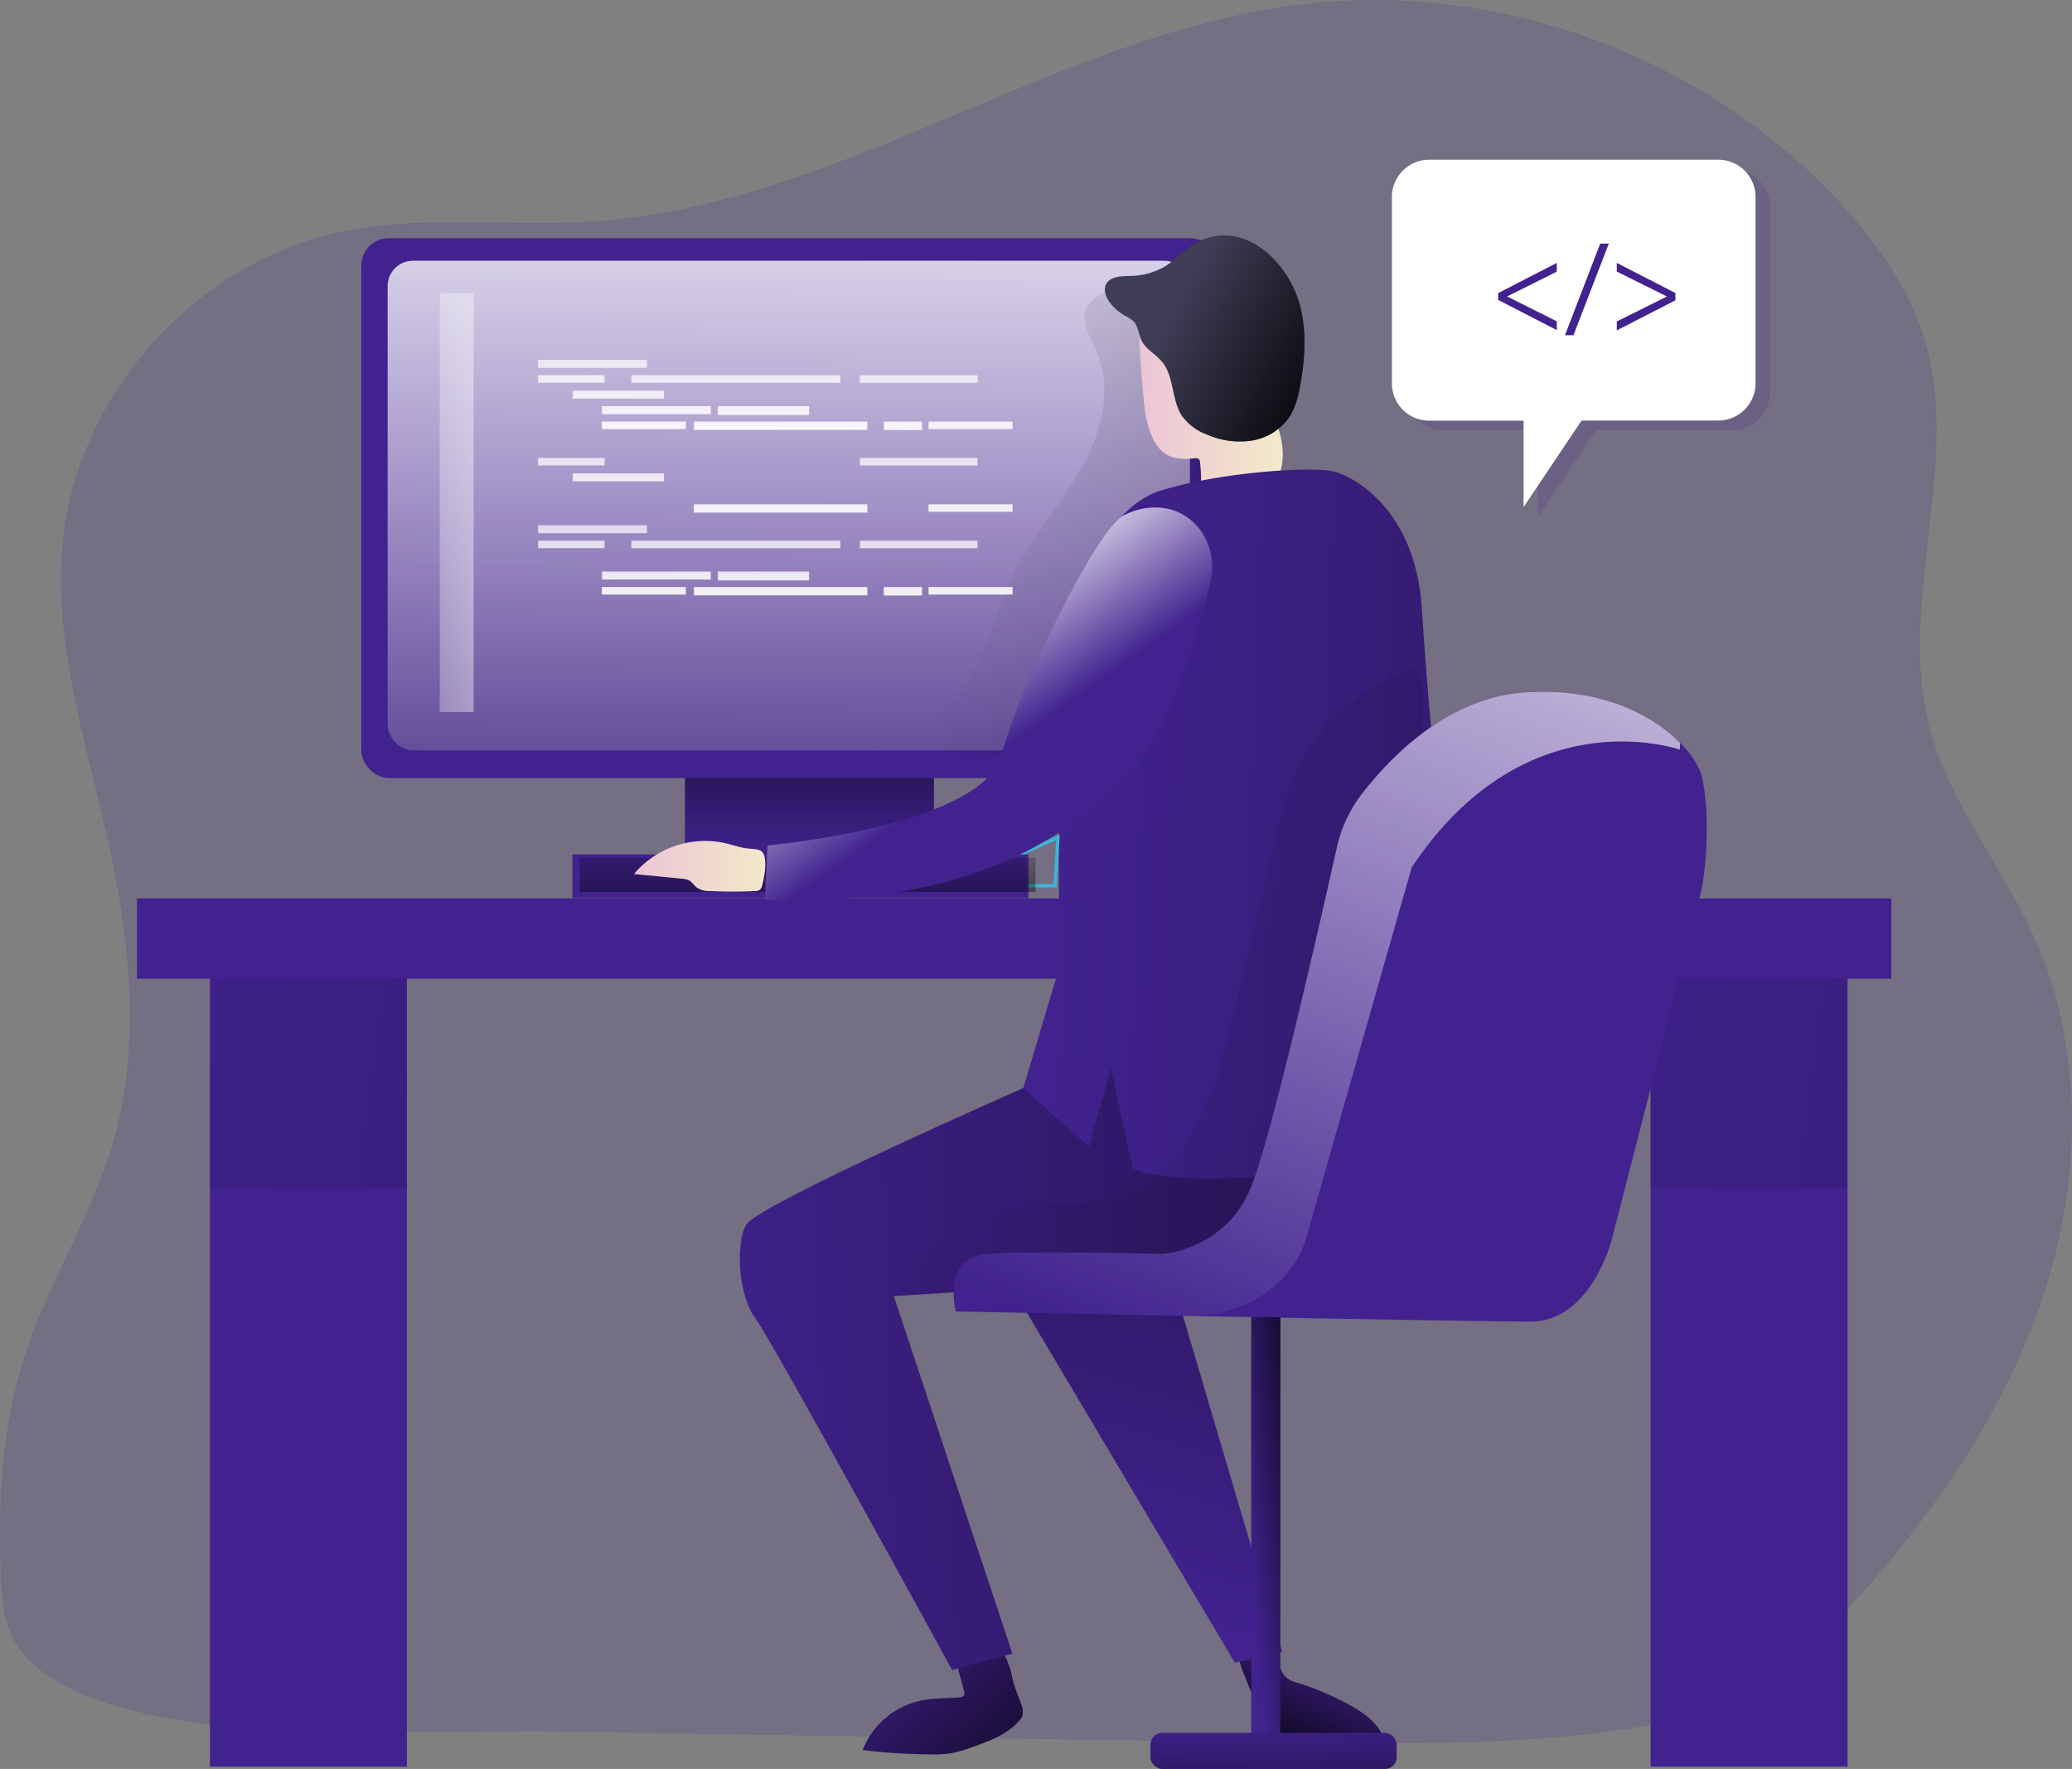 <svg xmlns="http://www.w3.org/2000/svg" xmlns:xlink="http://www.w3.org/1999/xlink" viewBox="0 0 792.565 676.511">
  <rect x="0" y="0" width="792.565" height="676.511" fill="#808080" stroke="none"/>
  <defs>
    <style>
      .cls-1, .cls-2 {
        fill: #41228e;
      }

      .cls-1 {
        opacity: 0.18;
      }

      .cls-3 {
        fill: url(#linear-gradient);
      }

      .cls-4 {
        fill: url(#linear-gradient-2);
      }

      .cls-5 {
        fill: url(#linear-gradient-3);
      }

      .cls-6 {
        fill: url(#linear-gradient-4);
      }

      .cls-7 {
        fill: url(#linear-gradient-5);
      }

      .cls-8 {
        fill: url(#linear-gradient-6);
      }

      .cls-9 {
        fill: url(#linear-gradient-7);
      }

      .cls-10 {
        fill: url(#linear-gradient-8);
      }

      .cls-11 {
        fill: url(#linear-gradient-9);
      }

      .cls-12 {
        fill: url(#linear-gradient-10);
      }

      .cls-13 {
        opacity: 0.48;
        fill: url(#linear-gradient-11);
      }

      .cls-14 {
        fill: none;
        stroke: #3cb6d5;
        stroke-miterlimit: 10;
        stroke-width: 1.28px;
      }

      .cls-15 {
        fill: url(#linear-gradient-12);
      }

      .cls-16 {
        fill: url(#linear-gradient-13);
      }

      .cls-17 {
        fill: url(#linear-gradient-14);
      }

      .cls-18 {
        fill: url(#linear-gradient-15);
      }

      .cls-19 {
        fill: url(#linear-gradient-16);
      }

      .cls-20 {
        fill: url(#linear-gradient-17);
      }

      .cls-21 {
        fill: #3f3d56;
      }

      .cls-22 {
        fill: url(#linear-gradient-18);
      }

      .cls-23 {
        fill: url(#linear-gradient-19);
      }

      .cls-24 {
        fill: url(#linear-gradient-20);
      }

      .cls-25 {
        fill: #fff;
      }

      .cls-26 {
        fill: url(#linear-gradient-21);
      }

      .cls-27 {
        fill: url(#linear-gradient-22);
      }

      .cls-28 {
        fill: url(#linear-gradient-23);
      }

      .cls-29 {
        fill: url(#linear-gradient-24);
      }

      .cls-30 {
        fill: url(#linear-gradient-25);
      }

      .cls-31 {
        fill: url(#linear-gradient-26);
      }

      .cls-32 {
        fill: url(#linear-gradient-27);
      }

      .cls-33 {
        fill: url(#linear-gradient-28);
      }

      .cls-34 {
        fill: url(#linear-gradient-29);
      }

      .cls-35 {
        fill: url(#linear-gradient-30);
      }

      .cls-36 {
        fill: url(#linear-gradient-31);
      }

      .cls-37 {
        fill: url(#linear-gradient-32);
      }

      .cls-38 {
        fill: url(#linear-gradient-34);
      }

      .cls-39 {
        fill: url(#linear-gradient-36);
      }

      .cls-40 {
        fill: url(#linear-gradient-37);
      }

      .cls-41 {
        fill: url(#linear-gradient-41);
      }

      .cls-42 {
        fill: url(#linear-gradient-42);
      }

      .cls-43 {
        fill: url(#linear-gradient-44);
      }

      .cls-44 {
        fill: url(#linear-gradient-45);
      }

      .cls-45 {
        fill: url(#linear-gradient-46);
      }

      .cls-46 {
        fill: url(#linear-gradient-47);
      }

      .cls-47 {
        fill: url(#linear-gradient-49);
      }

      .cls-48 {
        fill: url(#linear-gradient-50);
      }

      .cls-49 {
        fill: url(#linear-gradient-51);
      }

      .cls-50 {
        fill: url(#linear-gradient-52);
      }

      .cls-51 {
        fill: url(#linear-gradient-53);
      }

      .cls-52 {
        fill: url(#linear-gradient-54);
      }
    </style>
    <linearGradient id="linear-gradient" x1="-0.205" y1="0.014" x2="1.697" y2="1.493" gradientUnits="objectBoundingBox">
      <stop offset="0" stop-opacity="0"/>
      <stop offset="0.99"/>
    </linearGradient>
    <linearGradient id="linear-gradient-2" x1="0.773" y1="0.025" x2="0.117" y2="1.11" xlink:href="#linear-gradient"/>
    <linearGradient id="linear-gradient-3" x1="-0.971" y1="0.274" x2="17.968" y2="3.184" xlink:href="#linear-gradient"/>
    <linearGradient id="linear-gradient-4" x1="-0.971" y1="0.274" x2="17.968" y2="3.184" xlink:href="#linear-gradient"/>
    <linearGradient id="linear-gradient-5" x1="-0.165" y1="0.52" x2="3.155" y2="0.426" xlink:href="#linear-gradient"/>
    <linearGradient id="linear-gradient-6" x1="0.501" y1="0.456" x2="0.352" y2="5.235" xlink:href="#linear-gradient"/>
    <linearGradient id="linear-gradient-7" x1="0.489" y1="1.386" x2="0.511" y2="-0.392" gradientUnits="objectBoundingBox">
      <stop offset="0" stop-color="#fff" stop-opacity="0"/>
      <stop offset="0.99" stop-color="#fff"/>
    </linearGradient>
    <linearGradient id="linear-gradient-8" x1="0.124" y1="0.482" x2="6.277" y2="0.737" xlink:href="#linear-gradient"/>
    <linearGradient id="linear-gradient-9" y1="0.5" x2="1" y2="0.5" gradientUnits="objectBoundingBox">
      <stop offset="0" stop-color="#ecc4d7"/>
      <stop offset="0.42" stop-color="#efd4d1"/>
      <stop offset="1" stop-color="#f2eac9"/>
    </linearGradient>
    <linearGradient id="linear-gradient-10" x1="0.107" y1="0.47" x2="4.865" y2="0.785" xlink:href="#linear-gradient"/>
    <linearGradient id="linear-gradient-11" x1="0.209" y1="0.359" x2="3.509" y2="1.975" xlink:href="#linear-gradient"/>
    <linearGradient id="linear-gradient-12" x1="0.429" y1="0.838" x2="1.132" y2="-2.489" xlink:href="#linear-gradient"/>
    <linearGradient id="linear-gradient-13" x1="0.251" y1="1.055" x2="1.06" y2="-0.693" xlink:href="#linear-gradient-7"/>
    <linearGradient id="linear-gradient-14" x1="0.316" y1="0.811" x2="1.139" y2="-0.578" xlink:href="#linear-gradient"/>
    <linearGradient id="linear-gradient-15" x1="0.339" y1="-0.361" x2="1.269" y2="4.619" xlink:href="#linear-gradient"/>
    <linearGradient id="linear-gradient-16" x1="0.5" y1="0.757" x2="0.497" y2="-1.492" xlink:href="#linear-gradient"/>
    <linearGradient id="linear-gradient-17" x1="0.496" y1="-1.08" x2="0.51" y2="4.303" xlink:href="#linear-gradient"/>
    <linearGradient id="linear-gradient-18" x1="0.386" y1="0.359" x2="1.179" y2="0.836" xlink:href="#linear-gradient"/>
    <linearGradient id="linear-gradient-19" x1="0.547" y1="0.605" x2="0.284" y2="0.269" xlink:href="#linear-gradient-7"/>
    <linearGradient id="linear-gradient-20" x1="0" y1="0.5" x2="1" y2="0.5" xlink:href="#linear-gradient-9"/>
    <linearGradient id="linear-gradient-21" x1="-2.571" y1="0.542" x2="6.174" y2="0.422" xlink:href="#linear-gradient-7"/>
    <linearGradient id="linear-gradient-22" x1="0.538" y1="-27.116" x2="0.483" y2="12.98" xlink:href="#linear-gradient-7"/>
    <linearGradient id="linear-gradient-23" x1="0.566" y1="-30.963" x2="0.476" y2="11.701" xlink:href="#linear-gradient-7"/>
    <linearGradient id="linear-gradient-24" x1="0.521" y1="-30.394" x2="0.492" y2="12.048" xlink:href="#linear-gradient-7"/>
    <linearGradient id="linear-gradient-25" x1="0.536" y1="-29.936" x2="0.486" y2="12.5" xlink:href="#linear-gradient-7"/>
    <linearGradient id="linear-gradient-26" x1="0.552" y1="-31.239" x2="0.486" y2="9.259" xlink:href="#linear-gradient-7"/>
    <linearGradient id="linear-gradient-27" x1="0.546" y1="-32.774" x2="0.491" y2="7.322" xlink:href="#linear-gradient-7"/>
    <linearGradient id="linear-gradient-28" x1="0.554" y1="-29.285" x2="0.489" y2="6.819" xlink:href="#linear-gradient-7"/>
    <linearGradient id="linear-gradient-29" x1="0.563" y1="-36.963" x2="0.492" y2="5.701" xlink:href="#linear-gradient-7"/>
    <linearGradient id="linear-gradient-30" x1="0.561" y1="-36.15" x2="0.49" y2="6.519" xlink:href="#linear-gradient-7"/>
    <linearGradient id="linear-gradient-31" x1="0.53" y1="-33.082" x2="0.496" y2="5.459" xlink:href="#linear-gradient-7"/>
    <linearGradient id="linear-gradient-32" x1="0.636" y1="-32.185" x2="0.478" y2="5.626" xlink:href="#linear-gradient-7"/>
    <linearGradient id="linear-gradient-34" x1="0.566" y1="-30.968" x2="0.476" y2="11.701" xlink:href="#linear-gradient-7"/>
    <linearGradient id="linear-gradient-36" x1="0.536" y1="-29.942" x2="0.486" y2="12.5" xlink:href="#linear-gradient-7"/>
    <linearGradient id="linear-gradient-37" x1="0.552" y1="-31.239" x2="0.486" y2="9.264" xlink:href="#linear-gradient-7"/>
    <linearGradient id="linear-gradient-41" x1="0.561" y1="-36.15" x2="0.49" y2="6.513" xlink:href="#linear-gradient-7"/>
    <linearGradient id="linear-gradient-42" x1="0.53" y1="-33.087" x2="0.496" y2="5.459" xlink:href="#linear-gradient-7"/>
    <linearGradient id="linear-gradient-44" x1="0.538" y1="-27.116" x2="0.483" y2="12.975" xlink:href="#linear-gradient-7"/>
    <linearGradient id="linear-gradient-45" x1="0.566" y1="-30.968" x2="0.476" y2="11.701" xlink:href="#linear-gradient-7"/>
    <linearGradient id="linear-gradient-46" x1="0.521" y1="-30.394" x2="0.492" y2="12.043" xlink:href="#linear-gradient-7"/>
    <linearGradient id="linear-gradient-47" x1="0.536" y1="-29.941" x2="0.486" y2="12.5" xlink:href="#linear-gradient-7"/>
    <linearGradient id="linear-gradient-49" x1="0.546" y1="-32.769" x2="0.491" y2="7.327" xlink:href="#linear-gradient-7"/>
    <linearGradient id="linear-gradient-50" x1="0.554" y1="-29.28" x2="0.489" y2="6.824" xlink:href="#linear-gradient-7"/>
    <linearGradient id="linear-gradient-51" x1="0.563" y1="-36.968" x2="0.492" y2="5.701" xlink:href="#linear-gradient-7"/>
    <linearGradient id="linear-gradient-52" x1="0.561" y1="-36.15" x2="0.49" y2="6.513" xlink:href="#linear-gradient-7"/>
    <linearGradient id="linear-gradient-53" x1="0.53" y1="-33.087" x2="0.496" y2="5.459" xlink:href="#linear-gradient-7"/>
    <linearGradient id="linear-gradient-54" x1="0.636" y1="-32.19" x2="0.478" y2="5.626" xlink:href="#linear-gradient-7"/>
  </defs>
  <g id="coding__monochromatic" transform="translate(-0.012 -0.005)">
    <path id="Path_96" data-name="Path 96" class="cls-1" d="M498.046,672.576c38.189.46,76.5.89,114.413-3.682,18.918-2.271,37.989-5.892,54.959-14.56,18.688-9.543,33.862-24.718,47.717-40.49,29.9-34.031,55.557-72.649,69.043-115.886s14.085-91.536-4.419-132.886c-12.274-27.617-32.727-51.614-40.275-80.827-12.52-48.453,12.689-101.264-2.071-149.088-5.646-18.289-16.877-34.414-29.581-48.7C656.891,29.336,577.415-1,501.421,7.58c-95,10.74-177.779,76.93-273.105,83.266-32.22,2.133-65.085-2.716-96.661,3.989-55.342,11.722-100.328,61.74-106.143,118-3.866,37.575,8.055,74.69,16.478,111.513,8.9,38.956,13.809,80.152,2.762,118.54-8.347,28.906-25.377,54.652-34.4,83.343-8.362,26.328-9.589,54.36-8.638,81.931.292,8.162.859,16.57,4.4,23.935,12.014,24.871,58.733,32.128,83.22,34.322,43.3,3.912,88.468,1.273,131.95,2.025Q359.7,670.873,498.046,672.576Z" transform="translate(-1.43 -6.14)"/>
    <path id="Path_97" data-name="Path 97" class="cls-2" d="M277.386,440.882a6.137,6.137,0,0,1,.153,3.759,5.97,5.97,0,0,1-1.2,1.826c-4.741,5.355-11.814,7.917-18.565,10.264a49.785,49.785,0,0,1-7.227,2.087,43.059,43.059,0,0,1-7.948.476,231.068,231.068,0,0,1-26.083-1.657,30.855,30.855,0,0,1,22.539-18.964c4.772-.936,9.681-.706,14.514-1.181a2.071,2.071,0,0,0,1.749-.8,2.163,2.163,0,0,0,0-1.534l-1.933-7.211a2.364,2.364,0,0,1,2.148-3.437c3.268-.951,5.431-10.541,8.93-10.74s8.362,11.246,8.976,14.883C274.179,433.134,276.879,438.995,277.386,440.882Z" transform="translate(113.486 211.653)"/>
    <path id="Path_98" data-name="Path 98" class="cls-3" d="M277.386,440.882a6.137,6.137,0,0,1,.153,3.759,5.97,5.97,0,0,1-1.2,1.826c-4.741,5.355-11.814,7.917-18.565,10.264a49.785,49.785,0,0,1-7.227,2.087,43.059,43.059,0,0,1-7.948.476,231.068,231.068,0,0,1-26.083-1.657,30.855,30.855,0,0,1,22.539-18.964c4.772-.936,9.681-.706,14.514-1.181a2.071,2.071,0,0,0,1.749-.8,2.163,2.163,0,0,0,0-1.534l-1.933-7.211a2.364,2.364,0,0,1,2.148-3.437c3.268-.951,5.431-10.541,8.93-10.74s8.362,11.246,8.976,14.883C274.179,433.134,276.879,438.995,277.386,440.882Z" transform="translate(113.486 211.653)"/>
    <path id="Path_99" data-name="Path 99" class="cls-2" d="M324.189,448c9.083,8.7,22.876,10.495,35.289,9.068,2.1-.245,4.5-.752,5.539-2.593s.261-4.158-.859-5.953c-2.639-4.173-6.92-7.027-11.231-9.451a103.044,103.044,0,0,0-20.069-8.577,12.274,12.274,0,0,1-4.112-1.826c-2.716-2.148-2.977-6.137-5.125-8.9-.905-1.151-11.139-3.9-12.136-3.069-3.069,2.363.6,9.82,1.933,13.318C315.981,436.511,319.049,443.078,324.189,448Z" transform="translate(163.589 213.139)"/>
    <path id="Path_100" data-name="Path 100" class="cls-4" d="M324.189,448c9.083,8.7,22.876,10.495,35.289,9.068,2.1-.245,4.5-.752,5.539-2.593s.261-4.158-.859-5.953c-2.639-4.173-6.92-7.027-11.231-9.451a103.044,103.044,0,0,0-20.069-8.577,12.274,12.274,0,0,1-4.112-1.826c-2.716-2.148-2.977-6.137-5.125-8.9-.905-1.151-11.139-3.9-12.136-3.069-3.069,2.363.6,9.82,1.933,13.318C315.981,436.511,319.049,443.078,324.189,448Z" transform="translate(163.589 213.139)"/>
    <rect id="Rectangle_70" data-name="Rectangle 70" class="cls-2" width="75.334" height="306.921" transform="translate(631.388 368.72)"/>
    <rect id="Rectangle_71" data-name="Rectangle 71" class="cls-2" width="75.334" height="306.921" transform="translate(80.314 368.72)"/>
    <rect id="Rectangle_72" data-name="Rectangle 72" class="cls-5" width="75.334" height="85.706" transform="translate(80.314 368.72)"/>
    <rect id="Rectangle_73" data-name="Rectangle 73" class="cls-6" width="75.334" height="85.706" transform="translate(631.189 368.72)"/>
    <rect id="Rectangle_74" data-name="Rectangle 74" class="cls-2" width="671.056" height="30.686" transform="translate(52.421 343.604)"/>
    <path id="Path_101" data-name="Path 101" class="cls-2" d="M294.309,288.542s-101.847,44.648-106.035,52.32-2.792,27.2,3.5,35.58,75.334,134.635,75.334,134.635l23.014-6.291L244.782,368.065s125.567-6.966,134.635-16.033,21.618-36.271,21.618-36.271l-65.576-59.3Z" transform="translate(97.115 127.603)"/>
    <path id="Path_102" data-name="Path 102" class="cls-7" d="M294.309,288.542s-101.847,44.648-106.035,52.32-2.792,27.2,3.5,35.58,75.334,134.635,75.334,134.635l23.014-6.291L244.782,368.065s125.567-6.966,134.635-16.033,21.618-36.271,21.618-36.271l-65.576-59.3Z" transform="translate(97.115 127.603)"/>
    <rect id="Rectangle_75" data-name="Rectangle 75" class="cls-2" width="327.849" height="206.471" rx="10.53" transform="translate(138.219 91.089)"/>
    <rect id="Rectangle_76" data-name="Rectangle 76" class="cls-8" width="306.891" height="187.277" rx="9.7" transform="translate(148.284 99.727)"/>
    <rect id="Rectangle_77" data-name="Rectangle 77" class="cls-9" width="306.891" height="187.277" rx="9.7" transform="translate(148.284 99.727)"/>
    <path id="Path_103" data-name="Path 103" class="cls-10" d="M295.975,146.423c-7.671,13.809-18.412,25.653-25.546,39.738-5.171,10.3-8.239,21.48-12.9,32.036s-11.338,20.774-21.48,26.329c-4.127,2.271-9.052,4.02-11.185,8.208a384.627,384.627,0,0,0,65.315,4.6,9.713,9.713,0,0,0,4.1-.66,10.387,10.387,0,0,0,3.652-3.774c14.852-21.265,39.416-36.562,46.612-61.479,3.329-11.461,2.47-23.674,1.534-35.58-1.135-15.573-2.286-31.177-4.6-46.643-1.718-11.676-2.961-24.365-15.343-29.32-7.134-2.869-17.138-3.069-23.843,1.135-9.283,5.723-4.8,12.274-1.258,20.237C307.927,116.09,303.6,132.813,295.975,146.423Z" transform="translate(117.942 32.136)"/>
    <path id="Path_104" data-name="Path 104" class="cls-11" d="M306.95,139.2a1.933,1.933,0,0,1,1.289.23,1.78,1.78,0,0,1,.46.982,52.6,52.6,0,0,1,.46,6.966,10.3,10.3,0,0,0,2.317,6.429c2.3,2.44,6.03,2.67,9.375,2.762a6.889,6.889,0,0,0,2.1-.169,13.471,13.471,0,0,0,2.593-1.534c2.378-1.366,5.385-1.135,7.825-2.378a9.713,9.713,0,0,0,2.516-1.949c4.833-5.063,5.278-13,3.652-19.823s-4.925-13.134-6.7-19.946c-1.534-6-1.964-12.535-5.416-17.69a4.235,4.235,0,0,0-3.237-2.24,67.278,67.278,0,0,0-15.619-.936c-4.2,0-8.592.23-12.274,2.24-2.363,1.273-8.96-8.792-10.617-6.69-1.166,1.534,1.611,33.156,1.995,35.6C290.932,141.683,301.165,139.489,306.95,139.2Z" transform="translate(150.28 36.078)"/>
    <path id="Path_105" data-name="Path 105" class="cls-2" d="M274.333,178.388S285.5,138.619,308.87,131.3s58.595-9.421,66.619-7.334,31.039,15.005,33.478,51.982,4.526,55.45,4.526,55.45L407.218,386.96s-85.8,13.947-108.813,3.483l-8.377-38.357-8.362,30L256.55,359.757,270.5,313.023S268.41,201.4,274.333,178.388Z" transform="translate(134.874 56.403)"/>
    <path id="Path_106" data-name="Path 106" class="cls-12" d="M274.333,178.388S285.5,138.619,308.87,131.3s58.595-9.421,66.619-7.334,31.039,15.005,33.478,51.982,4.526,55.45,4.526,55.45L407.218,386.96s-85.8,13.947-108.813,3.483l-8.377-38.357-8.362,30L256.55,359.757,270.5,313.023S268.41,201.4,274.333,178.388Z" transform="translate(134.874 56.403)"/>
    <path id="Path_107" data-name="Path 107" class="cls-13" d="M382.359,205.514c-5.662,9.359-8.255,20.191-10.74,30.809l-16.31,68.921c-3.391,14.361-6.858,28.937-13.9,41.9S323.2,371.556,309,375.607c-10.525,3.069-21.756,1.8-32.635,2.992A74.306,74.306,0,0,0,222.5,412.353a972.951,972.951,0,0,0,134.328-7.518c6.582-.829,13.394-1.81,19.01-5.355,6.582-4.173,10.633-11.323,13.809-18.412,6.92-15.159,11.369-31.315,15.343-47.563a805.675,805.675,0,0,0,15.22-80.75c3.375-24.748,10.264-55.71,6.03-80.305C410.022,176.1,390.981,191.337,382.359,205.514Z" transform="translate(116.681 82.717)"/>
    <path id="Path_108" data-name="Path 108" class="cls-14" d="M236.88,227.561l40.2-.353,1.043-18.488Z" transform="translate(126.558 111.516)"/>
    <path id="Path_109" data-name="Path 109" class="cls-2" d="M253.31,324.309l83.7,140.91,18.135-4.189-41.856-141.6Z" transform="translate(135.337 170.669)"/>
    <path id="Path_110" data-name="Path 110" class="cls-15" d="M253.31,324.309l83.7,140.91,18.135-4.189-41.856-141.6Z" transform="translate(135.337 170.669)"/>
    <path id="Path_111" data-name="Path 111" class="cls-2" d="M524.633,256.933c-3.5,13.977-33.524,130.415-33.524,130.415s-7.672,32.1-31.361,32.1c-12.719,0-75-1.1-130-2.148-47.563-.89-89.71-1.718-89.71-1.718s-5.57-20.575,11.829-22,66.957,0,66.957,0,24.457-1.335,34.2-25.776c8.024-19.946,26.3-100.942,32.7-129.479A52.166,52.166,0,0,1,395.828,217c11-14.054,32.849-36.348,61.832-38.2,30.1-2.01,49.435,9.283,59.393,19.317a33.893,33.893,0,0,1,7.579,10.633C528.115,217.84,528.115,242.956,524.633,256.933Z" transform="translate(125.597 85.98)"/>
    <path id="Path_112" data-name="Path 112" class="cls-16" d="M517.053,198.128c0,.89,0,1.718-.077,2.608,0,0-58.641-20.882-102.568,45.032L373.6,389.072s-8.1,27.2-43.85,28.246c-47.563-.89-89.71-1.718-89.71-1.718s-5.57-20.575,11.829-22,66.957,0,66.957,0,24.457-1.335,34.2-25.776c8.024-19.946,26.3-100.942,32.7-129.48a52.167,52.167,0,0,1,10.111-21.327c11-14.054,32.849-36.348,61.832-38.2C487.763,176.8,507.1,188.094,517.053,198.128Z" transform="translate(125.597 85.99)"/>
    <rect id="Rectangle_78" data-name="Rectangle 78" class="cls-2" width="11.154" height="172.593" transform="translate(478.618 503.754)"/>
    <rect id="Rectangle_79" data-name="Rectangle 79" class="cls-17" width="11.154" height="172.593" transform="translate(478.618 503.754)"/>
    <line id="Line_2" data-name="Line 2" class="cls-1" y1="172.593" transform="translate(478.618 503.754)"/>
    <rect id="Rectangle_80" data-name="Rectangle 80" class="cls-2" width="94.175" height="13.809" rx="4.5" transform="translate(440.077 662.707)"/>
    <rect id="Rectangle_81" data-name="Rectangle 81" class="cls-18" width="94.175" height="13.809" rx="4.5" transform="translate(440.077 662.707)"/>
    <rect id="Rectangle_82" data-name="Rectangle 82" class="cls-2" width="95.219" height="39.416" transform="translate(262.037 297.467)"/>
    <rect id="Rectangle_83" data-name="Rectangle 83" class="cls-19" width="95.219" height="39.416" transform="translate(262.037 297.467)"/>
    <rect id="Rectangle_84" data-name="Rectangle 84" class="cls-2" width="174.388" height="16.739" transform="translate(218.984 326.757)"/>
    <rect id="Rectangle_85" data-name="Rectangle 85" class="cls-20" width="174.388" height="13.118" transform="translate(221.73 327.984)"/>
    <path id="Path_113" data-name="Path 113" class="cls-21" d="M308.571,69.8c-2.884,2.148-5.385,4.8-8.423,6.72a27.111,27.111,0,0,1-13.809,3.805c-3.3.107-7.334.153-8.914,3.069-1.3,2.378,0,5.385,1.657,7.5a19.331,19.331,0,0,0,5.646,4.726,13.348,13.348,0,0,1,3.069,1.964c1.887,1.918,1.9,4.956,3.069,7.38,1.657,3.406,5.431,5.217,7.856,8.132,4.772,5.723,3.606,14.561,7.672,20.759a20.82,20.82,0,0,0,9.743,7.211,30.993,30.993,0,0,0,16.616,2.271,21.649,21.649,0,0,0,14.177-8.331c2.9-4.035,4.066-9.037,4.894-13.931,1.642-9.651,2.209-19.67-.215-29.152C346.821,73.284,327.09,56.038,308.571,69.8Z" transform="translate(145.744 25.215)"/>
    <path id="Path_114" data-name="Path 114" class="cls-22" d="M308.571,69.8c-2.884,2.148-5.385,4.8-8.423,6.72a27.111,27.111,0,0,1-13.809,3.805c-3.3.107-7.334.153-8.914,3.069-1.3,2.378,0,5.385,1.657,7.5a19.331,19.331,0,0,0,5.646,4.726,13.348,13.348,0,0,1,3.069,1.964c1.887,1.918,1.9,4.956,3.069,7.38,1.657,3.406,5.431,5.217,7.856,8.132,4.772,5.723,3.606,14.561,7.672,20.759a20.82,20.82,0,0,0,9.743,7.211,30.993,30.993,0,0,0,16.616,2.271,21.649,21.649,0,0,0,14.177-8.331c2.9-4.035,4.066-9.037,4.894-13.931,1.642-9.651,2.209-19.67-.215-29.152C346.821,73.284,327.09,56.038,308.571,69.8Z" transform="translate(145.744 25.215)"/>
    <path id="Path_115" data-name="Path 115" class="cls-2" d="M358.756,141.339A23.981,23.981,0,0,1,362.53,161.1c-4.02,17.445-15.144,58.84-33.877,76.715-24.073,23.014-60.682,47.088-136.553,45l1.059-20.928s82.131-7.334,89.45-34.537,36.1-85.8,46.566-91.552C337.4,131.32,350.486,130.354,358.756,141.339Z" transform="translate(100.438 61.446)"/>
    <path id="Path_116" data-name="Path 116" class="cls-23" d="M358.756,141.339A23.981,23.981,0,0,1,362.53,161.1c-4.02,17.445-15.144,58.84-33.877,76.715-24.073,23.014-60.682,47.088-136.553,45l1.059-20.928s82.131-7.334,89.45-34.537,36.1-85.8,46.566-91.552C337.4,131.32,350.486,130.354,358.756,141.339Z" transform="translate(100.438 61.446)"/>
    <path id="Path_117" data-name="Path 117" class="cls-24" d="M193.429,216.4a35.657,35.657,0,0,0-33.939,12l18.181,1.78a6.858,6.858,0,0,1,3.36.921,31.6,31.6,0,0,1,2.225,2.3,8.607,8.607,0,0,0,5.37,1.534c5.692.261,11.4.276,17.092,0a3.206,3.206,0,0,0,1.995-.537,3.069,3.069,0,0,0,.844-1.672c.752-2.915,2.409-11.078-.414-13.118-1.319-.936-5.37-.813-7.073-1.258C198.523,217.768,196.022,216.924,193.429,216.4Z" transform="translate(83.015 105.859)"/>
    <path id="Path_118" data-name="Path 118" class="cls-1" d="M491.14,62.588v71.268a14.254,14.254,0,0,1-14.254,14.238H424.6L402.411,181.19V148.095H366.294a14.238,14.238,0,0,1-14.254-14.238V62.588A14.238,14.238,0,0,1,366.294,48.35H476.886A14.254,14.254,0,0,1,491.14,62.588Z" transform="translate(185.894 16.41)"/>
    <path id="Path_119" data-name="Path 119" class="cls-25" d="M487.55,60.2v71.268A14.238,14.238,0,0,1,473.3,145.7H421.022l-22.2,33.095V145.751h-36.1a14.254,14.254,0,0,1-14.269-14.238V60.2A14.254,14.254,0,0,1,362.719,45.96H473.3A14.238,14.238,0,0,1,487.55,60.2Z" transform="translate(183.976 15.133)"/>
    <rect id="Rectangle_86" data-name="Rectangle 86" class="cls-26" width="12.949" height="160.181" transform="translate(168.214 112.109)"/>
    <path id="Path_120" data-name="Path 120" class="cls-2" d="M374.94,83.233,397.371,71.68v3.345l-18.9,9.421v.107l18.9,9.467v3.345L374.94,85.811Z" transform="translate(198.13 28.875)"/>
    <path id="Path_121" data-name="Path 121" class="cls-2" d="M391.6,101.919,405.087,66.86h3.283l-13.533,35.059Z" transform="translate(207.031 26.3)"/>
    <path id="Path_122" data-name="Path 122" class="cls-2" d="M426.936,85.98,404.52,97.487V94.065L423.561,84.6v-.153L404.52,74.979v-3.3l22.416,11.507Z" transform="translate(213.934 28.875)"/>
    <rect id="Rectangle_87" data-name="Rectangle 87" class="cls-27" width="41.626" height="3.053" transform="translate(205.85 137.593)"/>
    <rect id="Rectangle_88" data-name="Rectangle 88" class="cls-28" width="25.408" height="2.869" transform="translate(205.85 143.5)"/>
    <rect id="Rectangle_89" data-name="Rectangle 89" class="cls-29" width="79.952" height="2.884" transform="translate(241.508 143.5)"/>
    <rect id="Rectangle_90" data-name="Rectangle 90" class="cls-30" width="45.001" height="2.884" transform="translate(328.932 143.5)"/>
    <rect id="Rectangle_91" data-name="Rectangle 91" class="cls-31" width="34.936" height="3.023" transform="translate(219.061 149.423)"/>
    <rect id="Rectangle_92" data-name="Rectangle 92" class="cls-32" width="41.626" height="3.053" transform="translate(230.277 155.33)"/>
    <rect id="Rectangle_93" data-name="Rectangle 93" class="cls-33" width="34.89" height="3.391" transform="translate(274.618 155.33)"/>
    <rect id="Rectangle_94" data-name="Rectangle 94" class="cls-34" width="32.144" height="2.869" transform="translate(230.215 161.237)"/>
    <rect id="Rectangle_95" data-name="Rectangle 95" class="cls-35" width="32.144" height="2.869" transform="translate(355.199 161.237)"/>
    <rect id="Rectangle_96" data-name="Rectangle 96" class="cls-36" width="66.328" height="3.176" transform="translate(265.443 161.237)"/>
    <rect id="Rectangle_97" data-name="Rectangle 97" class="cls-37" width="14.622" height="3.237" transform="translate(338.076 161.237)"/>
    <rect id="Rectangle_98" data-name="Rectangle 98" class="cls-27" width="41.626" height="3.053" transform="translate(205.85 169.231)"/>
    <rect id="Rectangle_99" data-name="Rectangle 99" class="cls-38" width="25.408" height="2.869" transform="translate(205.85 175.138)"/>
    <rect id="Rectangle_100" data-name="Rectangle 100" class="cls-29" width="79.952" height="2.884" transform="translate(241.508 175.138)"/>
    <rect id="Rectangle_101" data-name="Rectangle 101" class="cls-39" width="45.001" height="2.884" transform="translate(328.932 175.138)"/>
    <rect id="Rectangle_102" data-name="Rectangle 102" class="cls-40" width="34.936" height="3.023" transform="translate(219.061 181.045)"/>
    <rect id="Rectangle_103" data-name="Rectangle 103" class="cls-32" width="41.626" height="3.053" transform="translate(230.277 186.967)"/>
    <rect id="Rectangle_104" data-name="Rectangle 104" class="cls-33" width="34.89" height="3.391" transform="translate(274.618 186.967)"/>
    <rect id="Rectangle_105" data-name="Rectangle 105" class="cls-34" width="32.144" height="2.869" transform="translate(230.215 192.874)"/>
    <rect id="Rectangle_106" data-name="Rectangle 106" class="cls-41" width="32.144" height="2.869" transform="translate(355.199 192.874)"/>
    <rect id="Rectangle_107" data-name="Rectangle 107" class="cls-42" width="66.328" height="3.176" transform="translate(265.443 192.874)"/>
    <rect id="Rectangle_108" data-name="Rectangle 108" class="cls-37" width="14.622" height="3.237" transform="translate(338.076 192.874)"/>
    <rect id="Rectangle_109" data-name="Rectangle 109" class="cls-43" width="41.626" height="3.053" transform="translate(205.85 200.868)"/>
    <rect id="Rectangle_110" data-name="Rectangle 110" class="cls-44" width="25.408" height="2.869" transform="translate(205.85 206.775)"/>
    <rect id="Rectangle_111" data-name="Rectangle 111" class="cls-45" width="79.952" height="2.884" transform="translate(241.508 206.775)"/>
    <rect id="Rectangle_112" data-name="Rectangle 112" class="cls-46" width="45.001" height="2.884" transform="translate(328.932 206.775)"/>
    <rect id="Rectangle_113" data-name="Rectangle 113" class="cls-40" width="34.936" height="3.023" transform="translate(219.061 212.682)"/>
    <rect id="Rectangle_114" data-name="Rectangle 114" class="cls-47" width="41.626" height="3.053" transform="translate(230.277 218.589)"/>
    <rect id="Rectangle_115" data-name="Rectangle 115" class="cls-48" width="34.89" height="3.391" transform="translate(274.618 218.589)"/>
    <rect id="Rectangle_116" data-name="Rectangle 116" class="cls-49" width="32.144" height="2.869" transform="translate(230.215 224.511)"/>
    <rect id="Rectangle_117" data-name="Rectangle 117" class="cls-50" width="32.144" height="2.869" transform="translate(355.199 224.511)"/>
    <rect id="Rectangle_118" data-name="Rectangle 118" class="cls-51" width="66.328" height="3.176" transform="translate(265.443 224.511)"/>
    <rect id="Rectangle_119" data-name="Rectangle 119" class="cls-52" width="14.622" height="3.237" transform="translate(338.076 224.511)"/>
  </g>
</svg>
